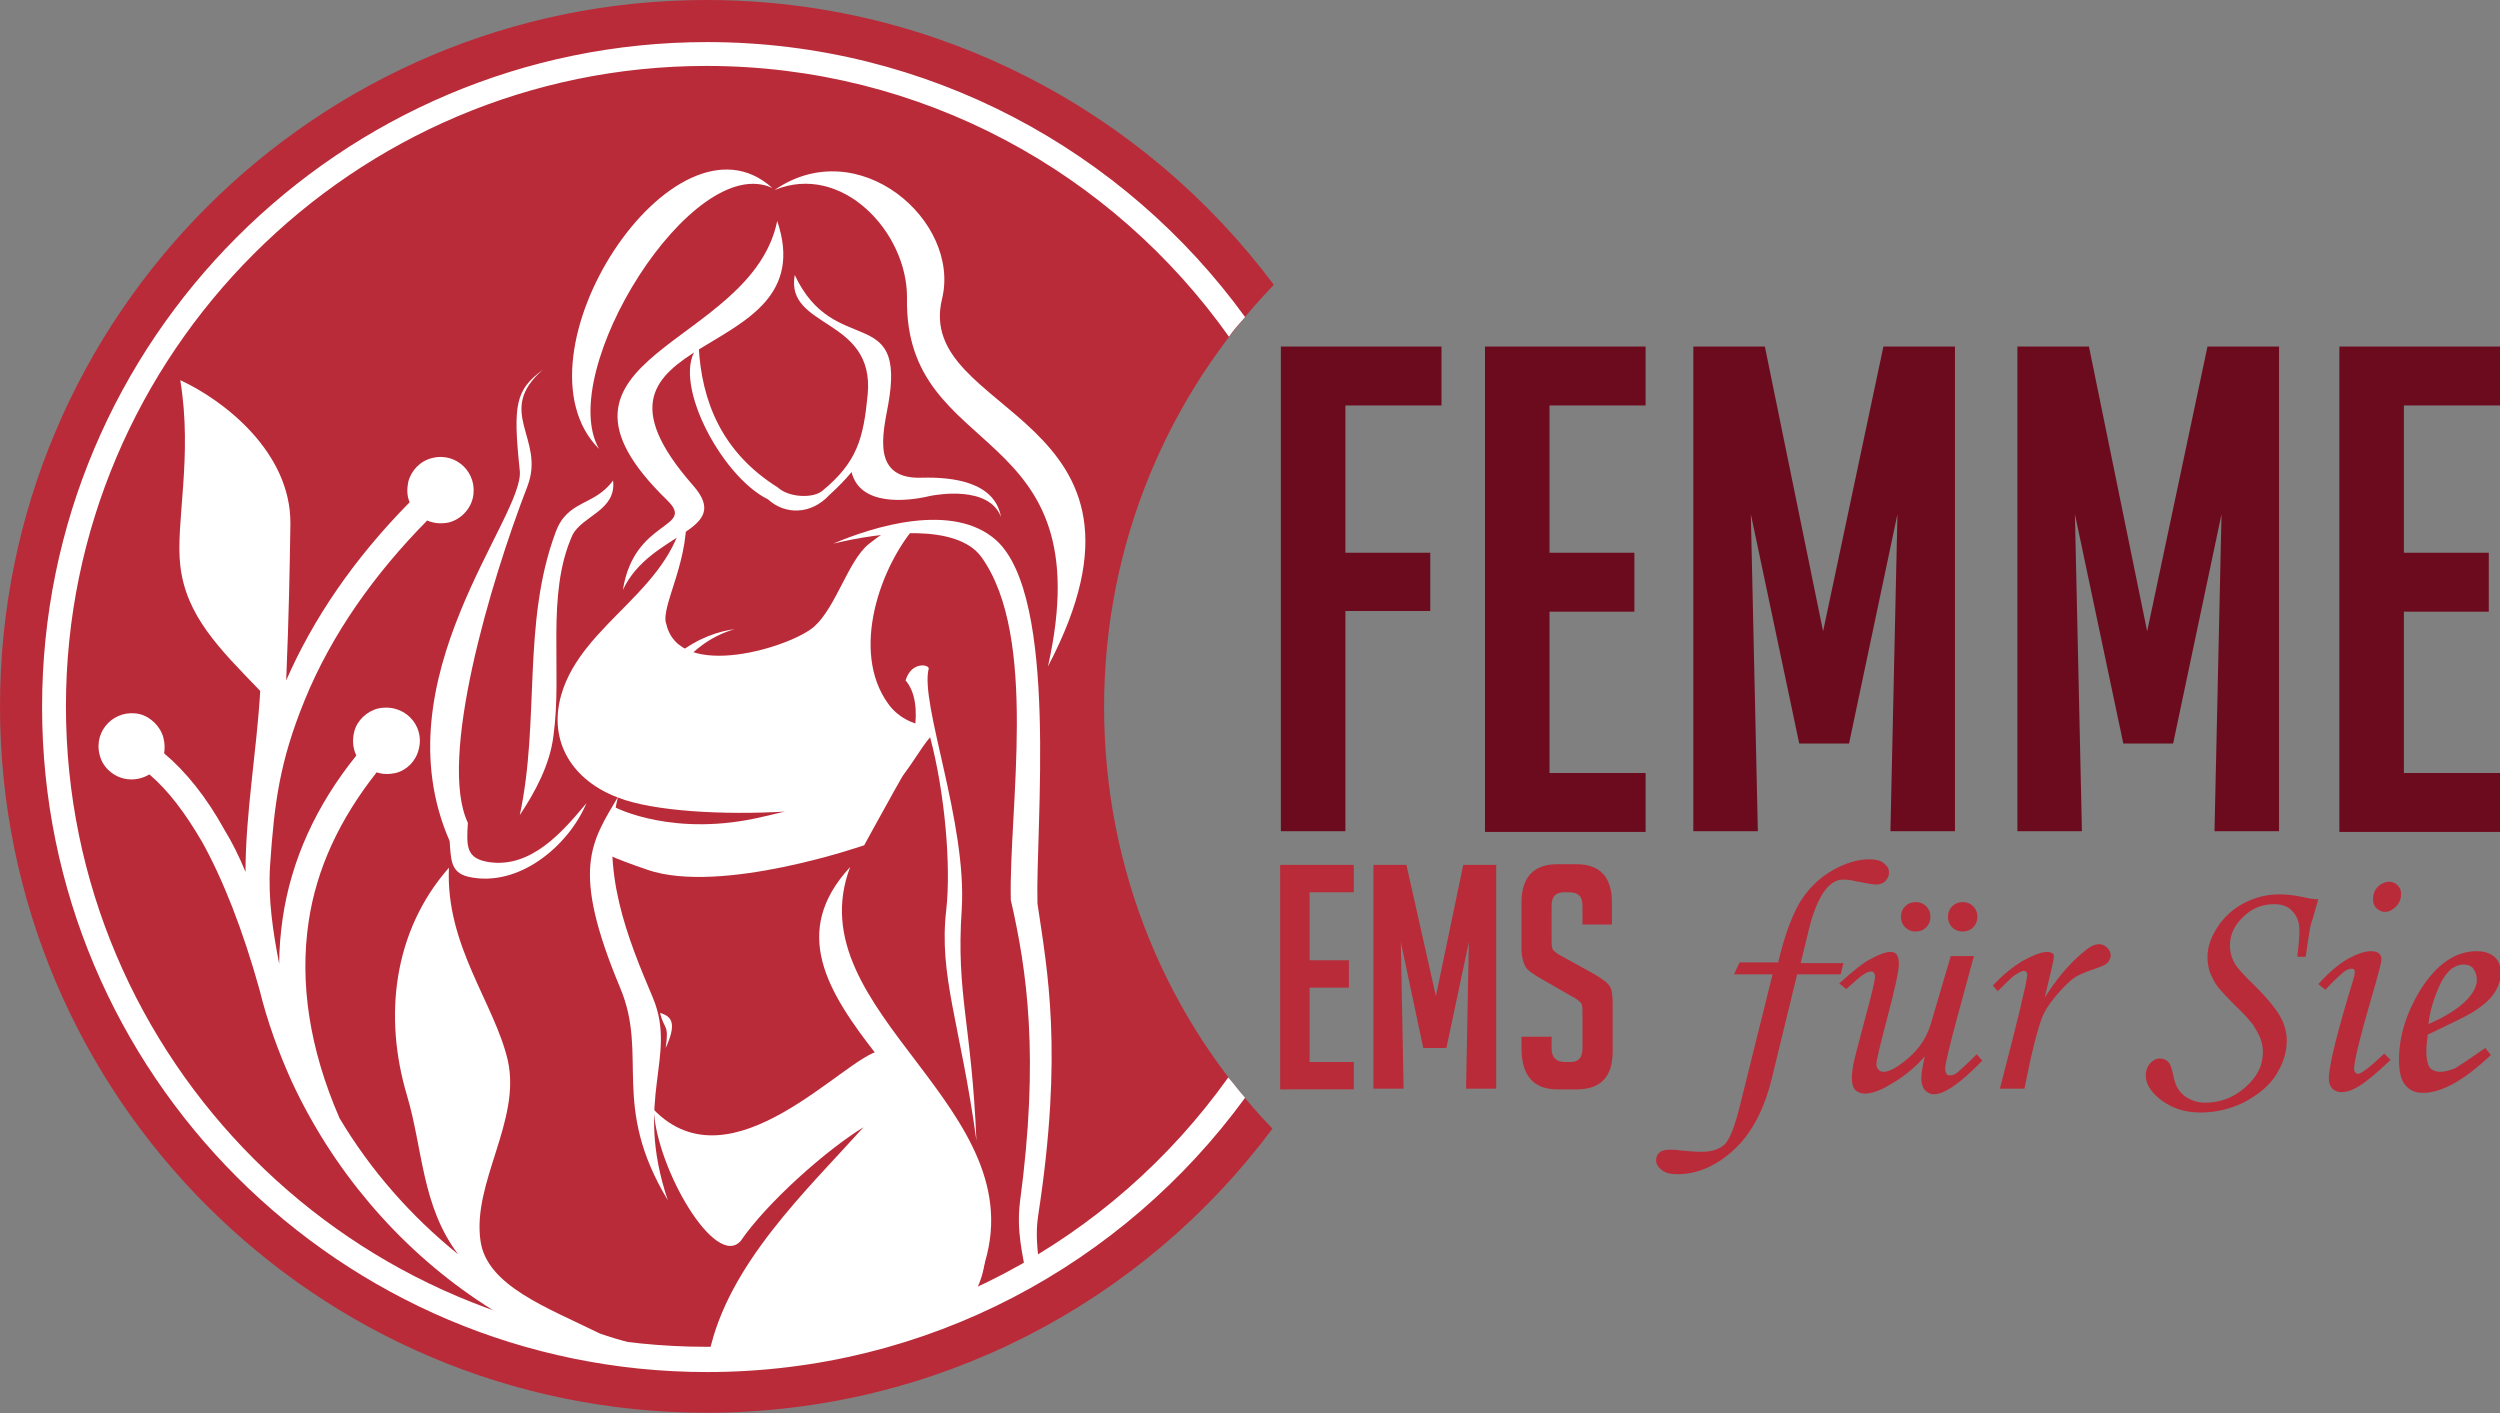 <svg xmlns="http://www.w3.org/2000/svg" xmlns:xlink="http://www.w3.org/1999/xlink" id="Ebene_1" x="0px" y="0px" viewBox="0 0 356.4 201.5" style="enable-background:new 0 0 356.4 201.5;" xml:space="preserve"><rect x="0" y="0" width="356.4" height="201.5" fill="#808080" stroke="none"/><style type="text/css">	.st0{fill:#BA2B39;}	.st1{fill:#FFFFFF;}	.st2{fill-rule:evenodd;clip-rule:evenodd;fill:#FFFFFF;}	.st3{fill:#6D0B1E;}</style><path class="st0" d="M157.4,100.8c0-23.4,9.2-44.6,24.2-60.2C163.2,16,133.8,0,100.7,0C45.1,0,0,45.1,0,100.7 s45.1,100.7,100.7,100.7c33,0,62.4-15.9,80.7-40.5C166.5,145.4,157.4,124.2,157.4,100.8z"></path><g>	<g>		<path class="st1" d="M68.5,176.9c-1.2-8.3,5.8-17.1,3.9-25.7c-1.9-8.2-8.9-16.4-8.4-27.5c-8,9.1-9.3,21.3-6,32.4   c2.3,7.7,2.1,15.8,7.3,22.7c-6.7-5.4-12.5-12-16.9-19.4c-4.3-9.9-5.7-19.3-4.4-28c1.1-7.5,4.4-14.6,9.7-21.3   c0.8,0.3,1.8,0.3,2.7,0.1c1.6-0.4,2.9-1.7,3.3-3.4c0.9-3.5-2.2-6.6-5.8-5.8c-1.6,0.4-3,1.7-3.4,3.3c-0.3,1.2-0.2,2.4,0.3,3.4   c-5.8,7.2-9.3,15-10.5,23.2c-0.3,2.1-0.5,4.3-0.5,6.5c-0.9-4.6-1.6-9.3-1.3-14c0.6-9,1.4-14.9,4.9-23.5   c3.9-9.6,10.1-18.2,17.5-25.7c0.9,0.4,1.9,0.5,3,0.3c1.7-0.4,3.1-1.8,3.5-3.5c0.8-3.5-2.3-6.6-5.8-5.7c-1.7,0.4-3,1.8-3.4,3.4   c-0.2,1-0.2,2,0.2,2.9C50.4,79.7,44.6,88.3,40.8,97c0.4-9.7,0.5-15.9,0.6-22.3c0.1-10.3-9.6-17.7-15.7-20.5   c1.8,10.9-0.7,20.4,0,26.4c0.8,7.2,5.6,11.9,11.4,17.9C36.6,107,35,116,35,124.3c-0.9-2.2-1.9-4.2-3-6c-2.6-4.7-5.5-8.3-8.6-10.9   c0.1-0.7,0.1-1.4-0.1-2.2c-0.4-1.6-1.8-3-3.4-3.4c-3.5-0.8-6.6,2.3-5.7,5.8c0.4,1.7,1.8,3,3.5,3.4c1.3,0.3,2.6,0,3.6-0.6   c2.7,2.3,5.1,5.5,7.5,9.6c3,5.4,5.8,12.5,8.2,21.1c1.1,4.5,2.7,8.9,4.6,13.1c5.8,12.5,15,23.4,26.4,31.1c6.2,4.2,13,7.3,20.1,9.4   c0.1-1.3,0.7-2.5,1.6-3.3c-1.4-0.4-2.8-0.8-4.2-1.3C78,186.4,69.4,183.3,68.5,176.9z"></path>	</g>	<g>		<g>			<g>				<path class="st2" d="M146.4,182.3c0.4-0.7,1-1.3,1.8-1.7c-0.3-2.3-0.6-4.7-0.2-7.3c3.6-23.4,1.3-35-0.1-44.5     c-0.3-10.5,3.1-43.7-5.9-51.8c-6.2-5.5-17.6-1.9-23.2,0.5c7-1.7,17.6-2.9,21.1,1.9c8.2,11.4,3.9,35.9,4.2,48.9     c2.3,10,4.1,22.3,1.3,43.1C144.9,175.6,145.8,178.9,146.4,182.3z"></path>			</g>			<g>				<path class="st2" d="M129.1,97c2.9,3.4,0.9,10.7-1.1,14.4c1.8-2,3.2-4.7,4.6-6.3c2.1,7.9,3,18.3,2.3,24.6     c-1.1,9.4,2,16.2,4.3,32.9c-0.7-16.8-2.9-20.8-2.1-32.9c0.8-12.4-6-29.4-4.7-34.4C132.4,94.7,129.9,94.3,129.1,97z"></path>			</g>			<g>				<path class="st2" d="M121.2,123.6c-17.1,18.5,21.1,34.1,18.9,57.3C148.1,157.9,113.3,144.4,121.2,123.6z"></path>			</g>			<g>				<path class="st2" d="M88.4,140.8c4.1,9.7-1.4,16.7,6.8,30.3c-4.9-14.6,1.4-20.3-2.1-28.8c-3.6-8.5-7.6-18.2-5-28.7     C84.3,120.1,81.3,123.8,88.4,140.8z"></path>			</g>			<g>				<path class="st2" d="M83.6,114.5c-3.4,4.1-7.9,9.3-13.9,8.4c-3.3-0.5-3.2-2.3-3-5.6c-4.3-9,3.2-34.3,8.5-48     c2.6-6.8-4.7-10.6,2.2-16.6c-3.9,2.9-4.3,4.9-3.3,14.4c0.7,6.6-20.1,29.7-10,52.8c0.2,2.6,0.1,4.5,2.7,5.1     C74,126.6,81.1,120.5,83.6,114.5z"></path>			</g>			<g>				<path class="st2" d="M87.4,68.5c-2.7,3.7-6.5,2.7-8.2,7.4c-4.8,12.9-2.2,26.8-5.1,40.3c2.2-3.3,4.3-7.2,4.8-11.3     c1.3-9.4-1.1-20.1,2.7-28.6C83,73.5,87.9,72.8,87.4,68.5z"></path>			</g>			<g>				<path class="st2" d="M101.1,192.9c2.7-12.7,13.9-23.2,22-32.2c-5.4,3.3-13.8,10.8-17.5,16.2c-3.6,4.1-12-10.3-12.4-18.7     c11.1,11.4,27.1-7.4,32.2-8.4c2.2,1.3,22.9,24,12,36.8l-15.8,4L101.1,192.9z"></path>			</g>			<g>				<path class="st2" d="M113.3,39.2c-1.4,7.7,11.4,6,10.4,17c-0.6,6.3-1.5,9.7-6.5,13.8c-1.4,1.1-4.8,0.9-6.3-0.5     c-8-5-10.9-12.3-11.3-20.2c-4.2,4.4,3,18.5,9.9,21.9c2.4,2.2,6.1,2.2,8.7-0.6c1.2-1.1,2.3-2.2,3.2-3.3c1.2,4.9,7.9,4.2,11.2,3.4     c1-0.2,8.4-1.5,10.1,3c-0.9-5.1-7.1-5.7-11.2-5.6c-7.2,0.3-5.7-6-4.9-10.3C129.3,43,118.9,51.2,113.3,39.2z"></path>			</g>			<g>				<path class="st2" d="M110.4,27.1c9.6-4,19,6,18.9,15.4c-0.4,23.5,28,17.2,20.1,52.5c19-36.2-19.2-35.6-15.1-52.4     C137,31.5,122.4,18.8,110.4,27.1z"></path>			</g>			<g>				<path class="st2" d="M110.8,31.5c-3.7,18.1-37,19.1-15.7,39.8c4.2,4.1-4.7,2.6-6.3,12.8c3.9-8.4,15.9-8.2,10-14.9     C78.7,46.3,117.9,52.5,110.8,31.5z"></path>			</g>			<g>				<path class="st2" d="M110.1,26.8C96.1,14.1,72.2,50.8,85.4,64C79.1,53,98.7,21.5,110.1,26.8z"></path>			</g>			<g>				<path class="st2" d="M94.1,144.4c0.6,2.5,1.3,1.5,0.8,5C96.5,145.9,95.8,144.9,94.1,144.4z"></path>			</g>			<g>				<path class="st2" d="M91.3,104.5c3.1-6.1,6.2-12.7,13.4-14.8C100.6,90.2,91.9,93.6,91.3,104.5z"></path>			</g>		</g>		<g>			<path class="st2" d="M80,99.1C83,88.6,96.3,84,97.7,72c1,7.5-3.7,14.6-2.7,17c1.9,8.2,17.9,3.2,21.1,0.3    c3.1-2.8,4.8-9.3,7.7-11.7c3.2-2.6,4.3-2.5,7-2.9c-5.3,5.9-9.6,18.1-4.2,25.6c1.2,1.7,3.3,3.1,6.3,3.3c-1.6,2-9.7,16.9-9.7,16.9    s-20.4,7.1-30.9,3.5c-10.5-3.6-6.5-3.5-6.5-3.5l1.9-5.4c0,0,8.4,4.4,21.2,1.3c1-0.2,2-0.5,3-0.7c-8.6,0.5-18.7,0-23.8-2    C81.7,111.3,78.1,105.8,80,99.1z"></path>		</g>	</g></g><path class="st1" d="M175.1,153.6c-16.6,23.3-43.7,38.4-74.4,38.4c-50.3,0-91.3-41-91.3-91.3c0-50.3,41-91.3,91.3-91.3 c30.7,0,57.9,15.2,74.5,38.6c0.7-1,1.5-1.9,2.3-2.8c-17.2-23.7-45.2-39.2-76.7-39.2c-52.3,0-94.8,42.5-94.8,94.8 c0,52.3,42.5,94.8,94.8,94.8c31.5,0,59.4-15.4,76.7-39.1C176.6,155.5,175.9,154.5,175.1,153.6z"></path><g>	<g>		<g>			<path class="st3" d="M203.9,78.7v8.4h-12.1v31.4h-9.2V49.4h22.9v8.4h-13.7v21H203.9z"></path>		</g>		<g>			<path class="st3" d="M211.7,118.5V49.4h22.9v8.4h-13.7v21H233v8.4h-12.1v23h13.7v8.4H211.7z"></path>		</g>		<g>			<path class="st3" d="M259.9,90l8.6-40.6h10.2v69.1h-9.2l1-45.2l-6.9,32.7h-7.1l-6.9-32.7l1,45.2h-9.2V49.4h10.2L259.9,90z"></path>		</g>		<g>			<path class="st3" d="M306.1,90l8.6-40.6h10.2v69.1h-9.2l1-45.2l-6.9,32.7h-7.1l-6.9-32.7l1,45.2h-9.2V49.4h10.2L306.1,90z"></path>		</g>		<g>			<path class="st3" d="M333.5,118.5V49.4h22.9v8.4h-13.7v21h12.1v8.4h-12.1v23h13.7v8.4H333.5z"></path>		</g>	</g>	<g>		<path class="st0" d="M182.5,155.2v-31.9H193v3.9h-6.3v9.7h5.6v3.9h-5.6v10.6h6.3v3.9H182.5z"></path>		<path class="st0" d="M204.7,142l3.9-18.7h4.7v31.9h-4.3l0.4-20.9l-3.2,15.1h-3.3l-3.2-15.1l0.4,20.9h-4.3v-31.9h4.7L204.7,142z"></path>		<path class="st0" d="M225.6,131.9v-2.8c0-1.3-0.6-1.9-1.9-1.9H223c-1.2,0-1.8,0.6-1.8,1.9v5.3c0,0.6,0.1,1,0.4,1.2   c0.2,0.2,0.6,0.5,1.2,0.8l4,2.2c0.9,0.5,1.5,0.9,1.9,1.2c0.4,0.3,0.7,0.6,0.9,1s0.3,1.2,0.3,2.3v6.8c0,3.6-1.7,5.4-5.1,5.4H222   c-3.4,0-5.1-2-5.1-5.9v-1.6h4.3v1.7c0,1.2,0.6,1.9,1.9,1.9h0.8c1.1,0,1.7-0.6,1.7-1.9V144c0-0.6-0.1-1-0.4-1.2   c-0.2-0.2-0.6-0.5-1.2-0.8l-4-2.3c-0.9-0.5-1.5-0.9-1.9-1.2s-0.7-0.7-0.9-1.3s-0.3-1.2-0.3-2v-6.5c0-3.6,1.7-5.5,5.1-5.5h2.7   c3.4,0,5.1,1.8,5.1,5.5v3.1H225.6z"></path>		<path class="st0" d="M248,137.2h5.5c0.9-3.9,2-6.7,3.1-8.6c1.2-1.9,2.7-3.4,4.6-4.5c1.9-1.1,3.7-1.6,5.3-1.6   c0.9,0,1.7,0.2,2.1,0.6c0.5,0.4,0.7,0.8,0.7,1.3c0,0.5-0.2,0.8-0.5,1.2c-0.3,0.3-0.8,0.5-1.3,0.5c-0.5,0-1.6-0.2-3.1-0.5   c-0.7-0.2-1.3-0.2-1.7-0.2c-1,0-1.9,0.6-2.8,1.9c-0.8,1.3-1.5,3-2,5.1l-1.2,4.9h6.1l-0.4,1.6h-6.2l-3.6,14.8   c-1.1,4.5-2.9,7.9-5.4,10.2s-5.2,3.5-8.1,3.5c-1,0-1.7-0.2-2.2-0.6c-0.5-0.4-0.8-0.8-0.8-1.4c0-0.5,0.2-0.9,0.5-1.1   c0.3-0.3,0.8-0.4,1.5-0.4c0.3,0,0.8,0,1.4,0.1c1.1,0.1,2.1,0.2,3.1,0.2c1.5,0,2.6-0.4,3.3-1.1c0.7-0.7,1.4-2.5,2.1-5.3l4.7-18.9   h-5.5L248,137.2z"></path>		<path class="st0" d="M278.1,136.3h3.3l-2.2,8.1c-1.3,4.7-1.9,7.4-1.9,8c0,0.3,0.1,0.5,0.2,0.7c0.1,0.2,0.3,0.2,0.5,0.2   c0.3,0,0.6-0.1,0.9-0.3c0.5-0.4,1.5-1.3,2.9-2.7l0.8,0.9c-3.1,3.2-5.4,4.8-6.9,4.8c-0.5,0-0.9-0.2-1.3-0.6   c-0.3-0.4-0.5-0.9-0.5-1.6c0-0.8,0.2-1.9,0.5-3.2c-1.4,1.6-3.1,3-5.1,4.1c-1.3,0.8-2.5,1.2-3.5,1.2c-0.5,0-1-0.2-1.3-0.5   s-0.5-0.9-0.5-1.7c0-0.6,0.1-1.3,0.2-1.9c0.2-1,0.7-2.9,1.5-5.9c1-3.7,1.6-6,1.6-6.7c0-0.4-0.2-0.7-0.5-0.7   c-0.3,0-0.7,0.1-1.1,0.4c-0.5,0.3-1.3,1-2.5,2.1l-1-0.8c2.1-1.9,3.6-3.1,4.7-3.6c1.1-0.6,2-0.9,2.6-0.9c0.4,0,0.7,0.1,0.9,0.4   c0.2,0.3,0.3,0.7,0.3,1.3c0,1.1-0.6,3.7-1.7,7.9c-1,3.8-1.5,5.9-1.5,6.4c0,0.3,0.1,0.6,0.3,0.8c0.2,0.2,0.4,0.3,0.7,0.3   c0.9,0,2.1-0.7,3.7-2.1s2.6-3.1,3.1-4.9L278.1,136.3z M273.1,128.6c0.6,0,1.1,0.2,1.5,0.6s0.6,0.9,0.6,1.5c0,0.6-0.2,1.1-0.6,1.5   c-0.4,0.4-0.9,0.6-1.5,0.6s-1.1-0.2-1.5-0.6c-0.4-0.4-0.6-0.9-0.6-1.5c0-0.6,0.2-1.1,0.6-1.5S272.5,128.6,273.1,128.6z    M279.8,128.6c0.6,0,1.1,0.2,1.5,0.6s0.6,0.9,0.6,1.5c0,0.6-0.2,1.1-0.6,1.5s-0.9,0.6-1.5,0.6c-0.6,0-1.1-0.2-1.5-0.6   s-0.6-0.9-0.6-1.5c0-0.6,0.2-1.1,0.6-1.5S279.2,128.6,279.8,128.6z"></path>		<path class="st0" d="M288.6,155.2h-3.5l1.6-6.2c0.8-3.1,1.5-6,2.1-8.7c0.1-0.7,0.2-1.1,0.2-1.3c0-0.4-0.2-0.6-0.5-0.6   c-0.2,0-0.6,0.2-1.1,0.5c-0.5,0.3-1.3,1.1-2.6,2.4l-0.7-0.8c1.5-1.6,3-2.8,4.4-3.6c1.5-0.8,2.6-1.2,3.4-1.2c0.3,0,0.5,0.1,0.7,0.2   c0.2,0.1,0.2,0.3,0.2,0.5c0,0.2-0.1,0.7-0.3,1.6l-1,4.2c1.6-2.5,3.3-4.6,5.3-6.3c0.9-0.8,1.7-1.3,2.4-1.3c0.5,0,0.9,0.2,1.2,0.5   c0.3,0.3,0.5,0.7,0.5,1.1c0,0.4-0.2,0.8-0.5,1.1c-0.3,0.3-1.1,0.6-2.3,1c-1.1,0.4-2.1,0.8-2.8,1.4s-1.5,1.4-2.4,2.5   c-0.9,1.1-1.5,2.1-1.8,2.9s-0.9,2.7-1.6,5.8L288.6,155.2z"></path>		<path class="st0" d="M328.7,136.4h-1.2c0.2-1.6,0.3-2.9,0.3-3.7c0-1.2-0.3-2.1-1-2.8c-0.6-0.7-1.5-1-2.6-1c-1.7,0-3.2,0.6-4.4,1.8   c-1.3,1.2-1.9,2.6-1.9,4.1c0,0.8,0.2,1.6,0.5,2.2c0.3,0.7,1.1,1.6,2.3,2.8c2.2,2.1,3.6,3.8,4.3,5c0.7,1.2,1,2.4,1,3.5   c0,1.7-0.5,3.3-1.5,4.9c-1,1.6-2.5,2.8-4.5,3.9c-2,1-4.1,1.5-6.3,1.5c-2.2,0-4-0.6-5.5-1.7c-1.5-1.1-2.3-2.3-2.3-3.6   c0-0.7,0.2-1.2,0.6-1.7c0.4-0.4,0.8-0.7,1.4-0.7c0.5,0,1,0.2,1.3,0.6c0.2,0.2,0.4,0.8,0.6,1.7c0.2,1.1,0.5,1.8,0.9,2.3   c0.4,0.5,0.8,0.9,1.5,1.2c0.6,0.3,1.3,0.5,2.1,0.5c2.2,0,4.1-0.7,5.8-2.2c1.7-1.5,2.5-3.1,2.5-5c0-0.6-0.1-1.2-0.3-1.8   s-0.6-1.3-1.1-2.1c-0.4-0.5-1.2-1.5-2.6-2.8c-1.3-1.3-2.1-2.2-2.5-2.7c-0.5-0.7-0.8-1.4-1.1-2.1c-0.2-0.7-0.3-1.4-0.3-2.1   c0-1.4,0.5-2.8,1.4-4.2s2.2-2.6,3.7-3.4c1.5-0.8,3.2-1.3,5.1-1.3c1,0,2.1,0.1,3.5,0.4c0.8,0.2,1.5,0.3,2.1,0.3   c-0.3,1-0.6,2-0.8,2.8C329.3,131.9,329.1,133.7,328.7,136.4z"></path>		<path class="st0" d="M331.5,141.1l-1-0.8c1.5-1.7,3-2.9,4.2-3.6c1.3-0.7,2.4-1.1,3.3-1.1c0.5,0,0.9,0.1,1.1,0.3   c0.3,0.2,0.4,0.5,0.4,0.9c0,0.4-0.5,2.3-1.5,5.7c-1.6,5.5-2.4,8.8-2.4,9.9c0,0.2,0.1,0.4,0.2,0.5c0.1,0.1,0.2,0.2,0.3,0.2   c0.5,0,1.8-1,3.8-2.9l0.9,0.9c-2.1,2-3.7,3.3-4.6,3.8c-1,0.6-1.8,0.8-2.4,0.8c-0.5,0-1-0.2-1.3-0.5c-0.3-0.3-0.5-0.8-0.5-1.4   c0-1.9,1.2-6.7,3.5-14.2c0.1-0.4,0.2-0.7,0.2-1c0-0.3-0.1-0.5-0.4-0.5c-0.3,0-0.7,0.1-1.1,0.4   C333.7,138.9,332.8,139.7,331.5,141.1z M340.6,125.7c0.5,0,0.9,0.2,1.2,0.5s0.5,0.7,0.5,1.2c0,0.7-0.2,1.3-0.7,1.8   c-0.5,0.5-1,0.8-1.6,0.8c-0.5,0-0.8-0.2-1.2-0.5c-0.3-0.3-0.5-0.7-0.5-1.3c0-0.7,0.2-1.3,0.7-1.8C339.4,126,340,125.7,340.6,125.7   z"></path>		<path class="st0" d="M354.3,149.4l0.8,1c-3.8,3.6-7,5.4-9.7,5.4c-1.1,0-1.9-0.4-2.5-1.1c-0.6-0.7-0.9-1.9-0.9-3.6   c0-3.3,1-6.6,3-9.9c2.3-3.7,5-5.6,8.1-5.6c1.1,0,1.9,0.3,2.5,0.8c0.6,0.5,0.9,1.3,0.9,2.3c0,1-0.3,2-1,3s-1.9,2-3.7,3   c-0.9,0.5-2.8,1.4-5.7,2.8c-0.1,0.8-0.2,1.6-0.2,2.4c0,1.1,0.2,1.9,0.5,2.3s0.9,0.6,1.5,0.6c0.6,0,1.3-0.2,2.1-0.5   C350.8,151.8,352.3,150.8,354.3,149.4z M346.2,146c2.5-1.1,4.4-2.3,5.6-3.6c0.8-0.9,1.3-1.8,1.3-2.7c0-0.7-0.2-1.2-0.5-1.6   c-0.3-0.4-0.8-0.6-1.4-0.6c-0.6,0-1.1,0.2-1.7,0.6c-0.7,0.6-1.3,1.4-1.8,2.6C346.9,142.5,346.4,144.2,346.2,146z"></path>	</g></g></svg>